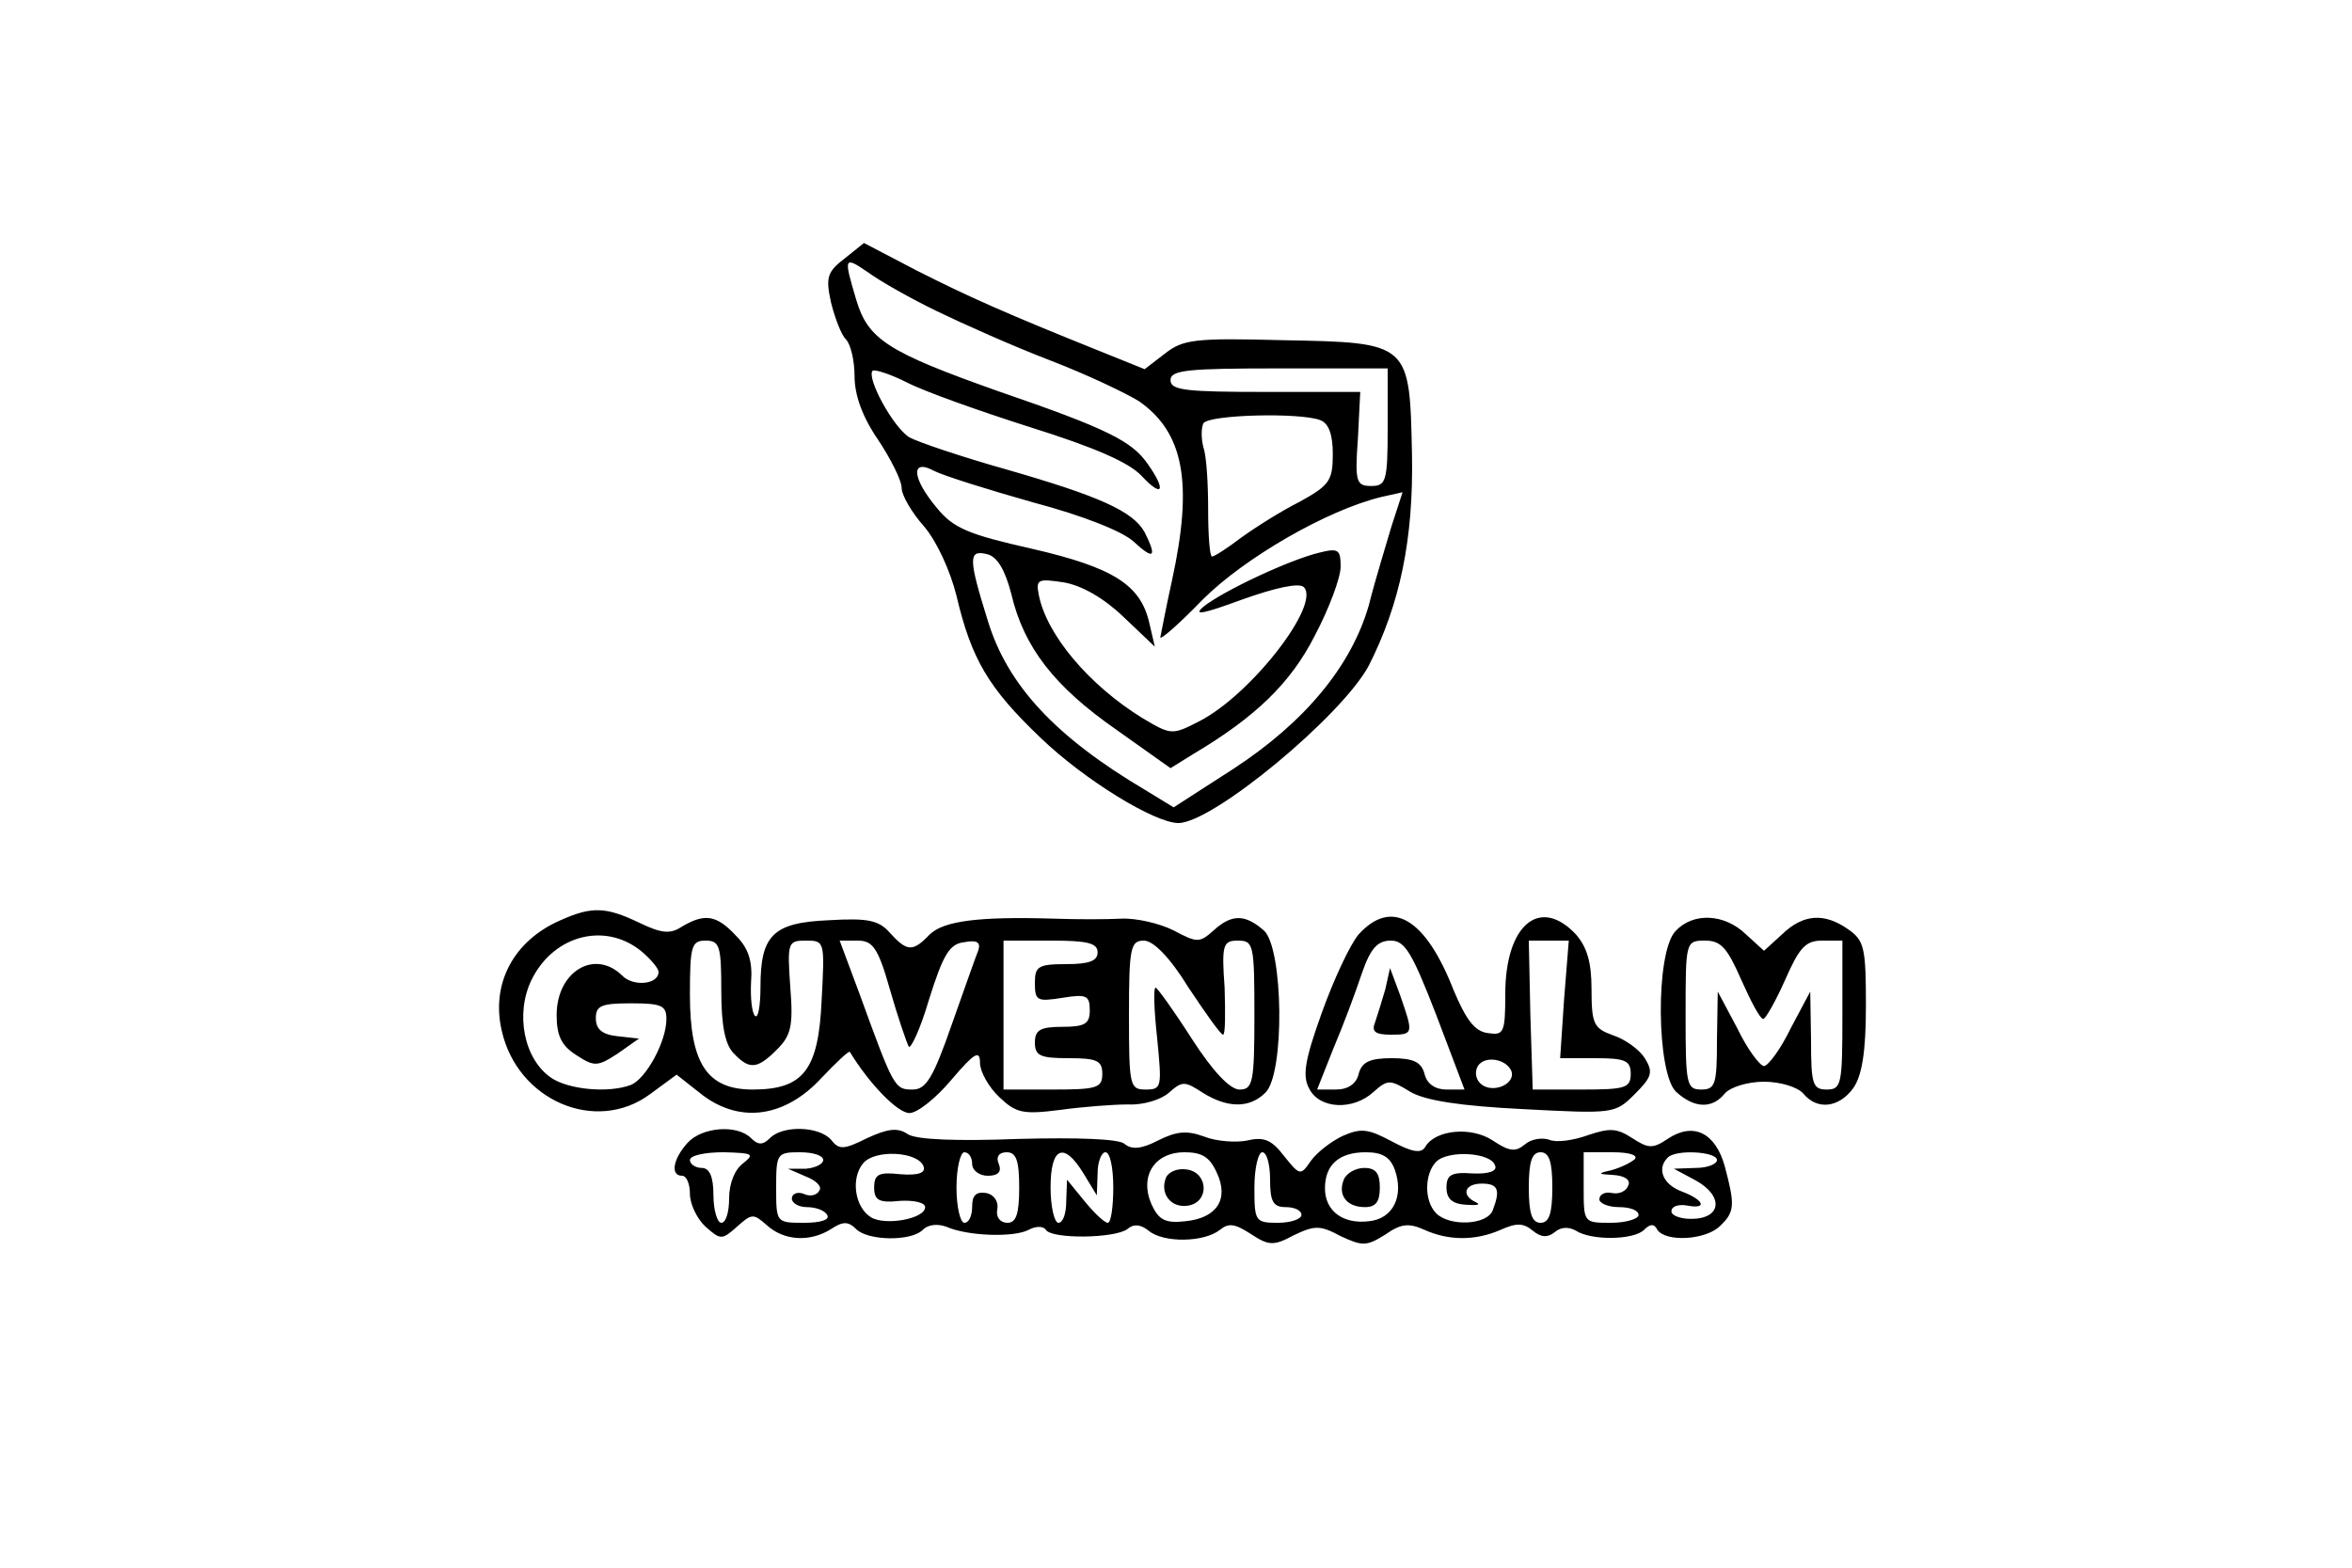 <svg version="1.0" xmlns="http://www.w3.org/2000/svg" width="300pt" height="200pt" viewBox="0 0 300 200" preserveAspectRatio="xMidYMid meet">
<g transform="translate(0,200) scale(0.1,-0.1)" fill="#000000" stroke="none">
<path d="M1077 1670 c-22 -17 -24 -24 -17 -56 5 -20 13 -41 19 -47 6 -6 11
-27 11 -47 0 -24 10 -52 30 -81 16 -24 30 -52 30 -61 0 -10 13 -32 29 -50 16
-19 33 -56 41 -88 19 -81 41 -118 107 -181 56 -54 146 -109 176 -109 44 0 209
137 243 201 40 79 57 162 55 269 -3 143 -2 143 -165 146 -112 3 -127 1 -150
-17 l-26 -20 -62 25 c-112 45 -162 67 -229 101 l-67 35 -25 -20z m118 -67 c33
-16 98 -45 145 -63 47 -18 97 -42 113 -52 57 -40 69 -104 42 -228 -8 -36 -14
-69 -15 -73 0 -4 24 17 54 48 53 53 158 114 228 131 l27 6 -14 -43 c-7 -24
-21 -69 -29 -101 -22 -77 -81 -149 -173 -209 l-76 -49 -36 22 c-115 68 -176
134 -201 216 -25 80 -25 91 -1 85 13 -3 23 -20 31 -51 16 -68 55 -118 134
-173 l69 -49 29 18 c79 47 124 90 155 151 18 34 33 74 33 88 0 22 -3 24 -27
18 -38 -9 -123 -49 -148 -69 -14 -12 0 -9 49 9 42 15 73 22 79 16 22 -22 -67
-137 -133 -171 -35 -18 -36 -18 -73 4 -68 42 -122 106 -132 157 -4 20 -1 21
32 16 23 -4 51 -20 76 -44 l40 -38 -7 30 c-11 49 -46 71 -150 95 -80 18 -100
26 -121 52 -32 38 -34 64 -3 47 12 -6 69 -24 126 -40 64 -17 114 -37 128 -50
26 -24 30 -20 14 12 -15 27 -58 46 -176 80 -57 16 -113 35 -124 41 -21 13 -55
76 -47 85 3 2 22 -4 44 -15 21 -11 91 -36 157 -57 83 -26 126 -45 142 -62 27
-29 32 -19 8 15 -20 29 -51 45 -191 93 -141 50 -166 66 -181 117 -16 54 -16
56 16 34 15 -11 54 -33 87 -49z m575 -148 c0 -69 -2 -75 -21 -75 -19 0 -21 5
-17 60 l3 60 -121 0 c-101 0 -121 2 -121 15 0 13 22 15 139 15 l138 0 0 -75z
m-86 9 c11 -4 16 -19 16 -43 0 -34 -4 -40 -42 -61 -24 -12 -57 -33 -75 -46
-17 -13 -34 -24 -37 -24 -3 0 -5 27 -5 60 0 32 -2 68 -6 79 -3 12 -3 25 0 31
7 11 123 14 149 4z"></path>
<path d="M715 826 c-60 -26 -89 -81 -75 -141 20 -89 120 -132 189 -81 l34 25
33 -26 c49 -37 106 -28 152 22 19 20 35 35 36 33 25 -41 61 -78 76 -78 10 0
34 19 54 43 29 34 36 38 36 21 0 -11 11 -31 25 -44 21 -20 30 -22 77 -16 29 4
68 7 87 7 19 -1 42 6 52 15 17 15 20 15 43 0 32 -20 60 -20 80 0 25 24 23 185
-2 207 -24 21 -41 21 -64 0 -18 -16 -21 -16 -51 0 -18 9 -48 16 -67 15 -19 -1
-57 -1 -85 0 -98 3 -141 -3 -159 -20 -22 -23 -29 -22 -51 2 -14 16 -28 19 -78
16 -71 -3 -87 -19 -87 -85 0 -24 -3 -41 -7 -37 -4 4 -6 23 -5 43 2 26 -3 43
-19 59 -25 27 -40 29 -69 12 -15 -10 -26 -9 -55 5 -42 20 -60 21 -100 3z m107
-43 c10 -9 18 -19 18 -23 0 -16 -32 -19 -46 -5 -35 35 -84 6 -84 -50 0 -26 6
-39 25 -51 23 -15 27 -15 53 2 l27 19 -27 3 c-20 2 -28 9 -28 23 0 16 7 19 45
19 39 0 45 -3 45 -20 0 -29 -26 -76 -45 -84 -29 -11 -80 -6 -102 9 -35 24 -46
82 -25 125 29 59 98 75 144 33z m98 -47 c0 -45 5 -69 16 -80 20 -21 30 -20 55
5 18 18 21 30 17 80 -4 57 -3 59 20 59 24 0 24 -1 20 -76 -4 -89 -23 -114 -88
-114 -58 0 -80 33 -80 121 0 62 2 69 20 69 18 0 20 -7 20 -64z m215 2 c10 -35
21 -67 24 -73 2 -5 15 22 26 60 18 57 26 71 45 73 16 3 21 0 18 -10 -3 -7 -18
-50 -34 -95 -24 -69 -33 -83 -50 -83 -23 0 -24 2 -68 123 l-25 67 23 0 c19 0
26 -9 41 -62z m265 47 c0 -11 -11 -15 -40 -15 -36 0 -40 -3 -40 -24 0 -23 3
-24 35 -19 31 5 35 3 35 -16 0 -17 -6 -21 -35 -21 -28 0 -35 -4 -35 -20 0 -17
7 -20 43 -20 36 0 43 -3 43 -20 0 -18 -7 -20 -63 -20 l-63 0 0 95 0 95 60 0
c47 0 60 -3 60 -15z m116 -45 c22 -33 41 -60 44 -60 3 0 3 27 2 60 -4 55 -2
60 17 60 20 0 21 -5 21 -95 0 -86 -2 -95 -19 -95 -12 0 -34 23 -61 65 -23 36
-44 65 -46 65 -3 0 -2 -29 2 -65 6 -62 6 -65 -15 -65 -20 0 -21 5 -21 95 0 86
2 95 19 95 12 0 33 -21 57 -60z"></path>
<path d="M1733 808 c-11 -13 -32 -58 -47 -100 -22 -61 -25 -81 -16 -97 13 -26
56 -28 82 -4 18 16 21 16 47 0 19 -11 63 -18 144 -22 115 -6 117 -6 142 19 22
22 24 28 13 46 -7 11 -25 24 -40 29 -25 9 -28 14 -28 59 0 35 -6 54 -20 70
-46 49 -90 12 -90 -76 0 -50 -2 -53 -22 -50 -17 2 -28 17 -44 55 -36 92 -79
117 -121 71z m99 -103 l36 -95 -23 0 c-14 0 -25 7 -28 20 -4 15 -14 20 -42 20
-28 0 -38 -5 -42 -20 -3 -13 -14 -20 -29 -20 l-24 0 21 53 c12 28 28 71 36 95
11 32 20 42 37 42 18 0 27 -15 58 -95z m163 20 l-5 -75 45 0 c38 0 45 -3 45
-20 0 -18 -7 -20 -62 -20 l-63 0 -3 95 -2 95 25 0 26 0 -6 -75z m-67 -92 c5
-17 -26 -29 -40 -15 -6 6 -7 15 -3 22 9 14 37 9 43 -7z"></path>
<path d="M1767 738 c-4 -14 -10 -33 -13 -42 -5 -12 0 -16 20 -16 29 0 29 1 12
50 l-13 35 -6 -27z"></path>
<path d="M2137 812 c-26 -28 -24 -182 1 -205 23 -21 46 -22 62 -2 7 8 29 15
50 15 21 0 43 -7 50 -15 18 -22 46 -18 64 7 11 16 16 46 16 105 0 73 -2 83
-22 97 -31 22 -58 20 -85 -6 l-23 -21 -23 21 c-28 27 -68 28 -90 4z m84 -62
c12 -27 24 -50 28 -50 3 0 16 23 28 50 18 41 26 50 47 50 l26 0 0 -95 c0 -88
-1 -95 -20 -95 -18 0 -20 7 -20 63 l-1 62 -25 -47 c-13 -27 -29 -48 -34 -48
-5 0 -21 21 -34 48 l-25 47 -1 -62 c0 -56 -2 -63 -20 -63 -19 0 -20 7 -20 95
0 94 0 95 25 95 20 0 28 -9 46 -50z"></path>
<path d="M877 542 c-19 -21 -22 -42 -7 -42 6 0 10 -11 10 -23 0 -13 9 -32 20
-42 19 -17 21 -17 40 0 19 17 21 17 38 2 22 -20 55 -22 82 -5 15 10 22 10 32
0 15 -15 70 -16 85 -1 7 7 19 8 30 4 27 -12 86 -14 105 -4 9 5 19 5 22 0 8
-12 88 -11 104 1 8 7 17 6 27 -2 19 -16 71 -15 91 1 11 9 19 8 39 -5 23 -15
29 -16 55 -2 27 13 34 13 60 -1 28 -13 33 -13 57 2 20 14 30 15 50 6 31 -14
65 -14 97 0 20 9 29 9 41 -1 11 -9 19 -9 28 -2 8 7 18 7 27 2 20 -13 74 -12
87 1 8 8 13 8 17 0 11 -16 62 -13 80 5 19 18 19 27 6 76 -12 43 -40 57 -73 35
-19 -13 -25 -12 -45 1 -20 13 -29 13 -56 4 -19 -7 -41 -10 -50 -6 -9 3 -23 1
-31 -6 -12 -10 -20 -9 -41 5 -27 18 -73 14 -86 -8 -5 -9 -17 -7 -43 7 -30 16
-39 17 -62 7 -15 -7 -33 -21 -41 -32 -13 -19 -14 -19 -34 6 -16 21 -26 25 -47
20 -15 -3 -40 -1 -55 5 -22 8 -35 7 -59 -5 -21 -11 -34 -12 -43 -4 -8 6 -58 8
-135 6 -79 -3 -130 -1 -141 6 -13 9 -26 7 -52 -5 -30 -15 -36 -15 -46 -2 -15
17 -61 19 -78 2 -9 -9 -15 -9 -24 0 -18 18 -63 14 -81 -6z m71 -26 c-11 -8
-18 -26 -18 -45 0 -17 -4 -31 -10 -31 -5 0 -10 16 -10 35 0 24 -5 35 -15 35
-8 0 -15 5 -15 10 0 6 19 10 43 10 37 -1 40 -2 25 -14z m102 4 c0 -5 -10 -10
-22 -11 l-23 0 23 -10 c13 -5 21 -13 17 -18 -3 -6 -12 -8 -20 -4 -8 3 -15 0
-15 -6 0 -6 9 -11 19 -11 11 0 23 -4 26 -10 4 -6 -8 -10 -29 -10 -36 0 -36 0
-36 45 0 43 1 45 30 45 17 0 30 -4 30 -10z m128 -8 c3 -8 -6 -12 -30 -10 -27
3 -33 0 -33 -17 0 -16 6 -20 33 -17 17 1 32 -2 32 -8 0 -15 -51 -24 -69 -13
-21 13 -26 50 -10 69 15 18 70 15 77 -4z m62 3 c0 -8 9 -15 20 -15 13 0 18 5
14 15 -4 9 0 15 10 15 12 0 16 -10 16 -45 0 -34 -4 -45 -15 -45 -9 0 -15 7
-13 17 2 10 -4 19 -14 21 -13 2 -18 -3 -18 -17 0 -12 -4 -21 -10 -21 -5 0 -10
20 -10 45 0 25 5 45 10 45 6 0 10 -7 10 -15z m142 -12 l17 -28 1 28 c0 15 5
27 10 27 6 0 10 -20 10 -45 0 -25 -3 -45 -7 -45 -4 0 -17 12 -30 28 l-22 27
-1 -27 c0 -16 -4 -28 -10 -28 -5 0 -10 20 -10 45 0 52 17 59 42 18z m170 1
c16 -34 0 -58 -40 -62 -26 -3 -34 2 -43 21 -16 36 3 67 42 67 22 0 32 -6 41
-26z m68 -9 c0 -28 4 -35 20 -35 11 0 20 -4 20 -10 0 -5 -13 -10 -30 -10 -29
0 -30 2 -30 45 0 25 5 45 10 45 6 0 10 -16 10 -35z m159 13 c12 -34 -2 -63
-33 -66 -33 -4 -56 13 -56 42 0 30 18 46 52 46 21 0 31 -6 37 -22z m128 5 c3
-7 -8 -11 -29 -10 -27 2 -33 -2 -33 -18 0 -14 7 -21 25 -22 14 -1 19 0 13 3
-20 9 -15 24 7 24 21 0 24 -8 14 -34 -7 -19 -55 -21 -72 -4 -16 16 -15 51 0
66 15 15 70 12 75 -5z m73 -28 c0 -33 -4 -45 -15 -45 -11 0 -15 12 -15 45 0
33 4 45 15 45 11 0 15 -12 15 -45z m105 36 c-6 -5 -19 -11 -30 -14 -18 -4 -17
-5 3 -6 14 -1 22 -6 19 -13 -2 -7 -11 -12 -21 -10 -9 2 -16 -2 -16 -8 0 -5 11
-10 25 -10 14 0 25 -4 25 -10 0 -5 -16 -10 -35 -10 -35 0 -35 0 -35 45 l0 45
37 0 c22 0 33 -4 28 -9z m105 -1 c0 -5 -12 -10 -27 -10 l-28 -1 28 -15 c36
-20 33 -49 -6 -49 -15 0 -26 5 -25 10 0 6 9 9 20 7 26 -5 22 7 -7 18 -24 9
-32 29 -18 43 10 11 63 8 63 -3z"></path>
<path d="M1487 497 c-8 -21 8 -39 29 -35 27 5 25 42 -2 46 -12 2 -24 -3 -27
-11z"></path>
<path d="M1714 495 c-8 -20 4 -35 27 -35 14 0 19 7 19 25 0 18 -5 25 -20 25
-11 0 -23 -7 -26 -15z"></path>
</g>
</svg>
